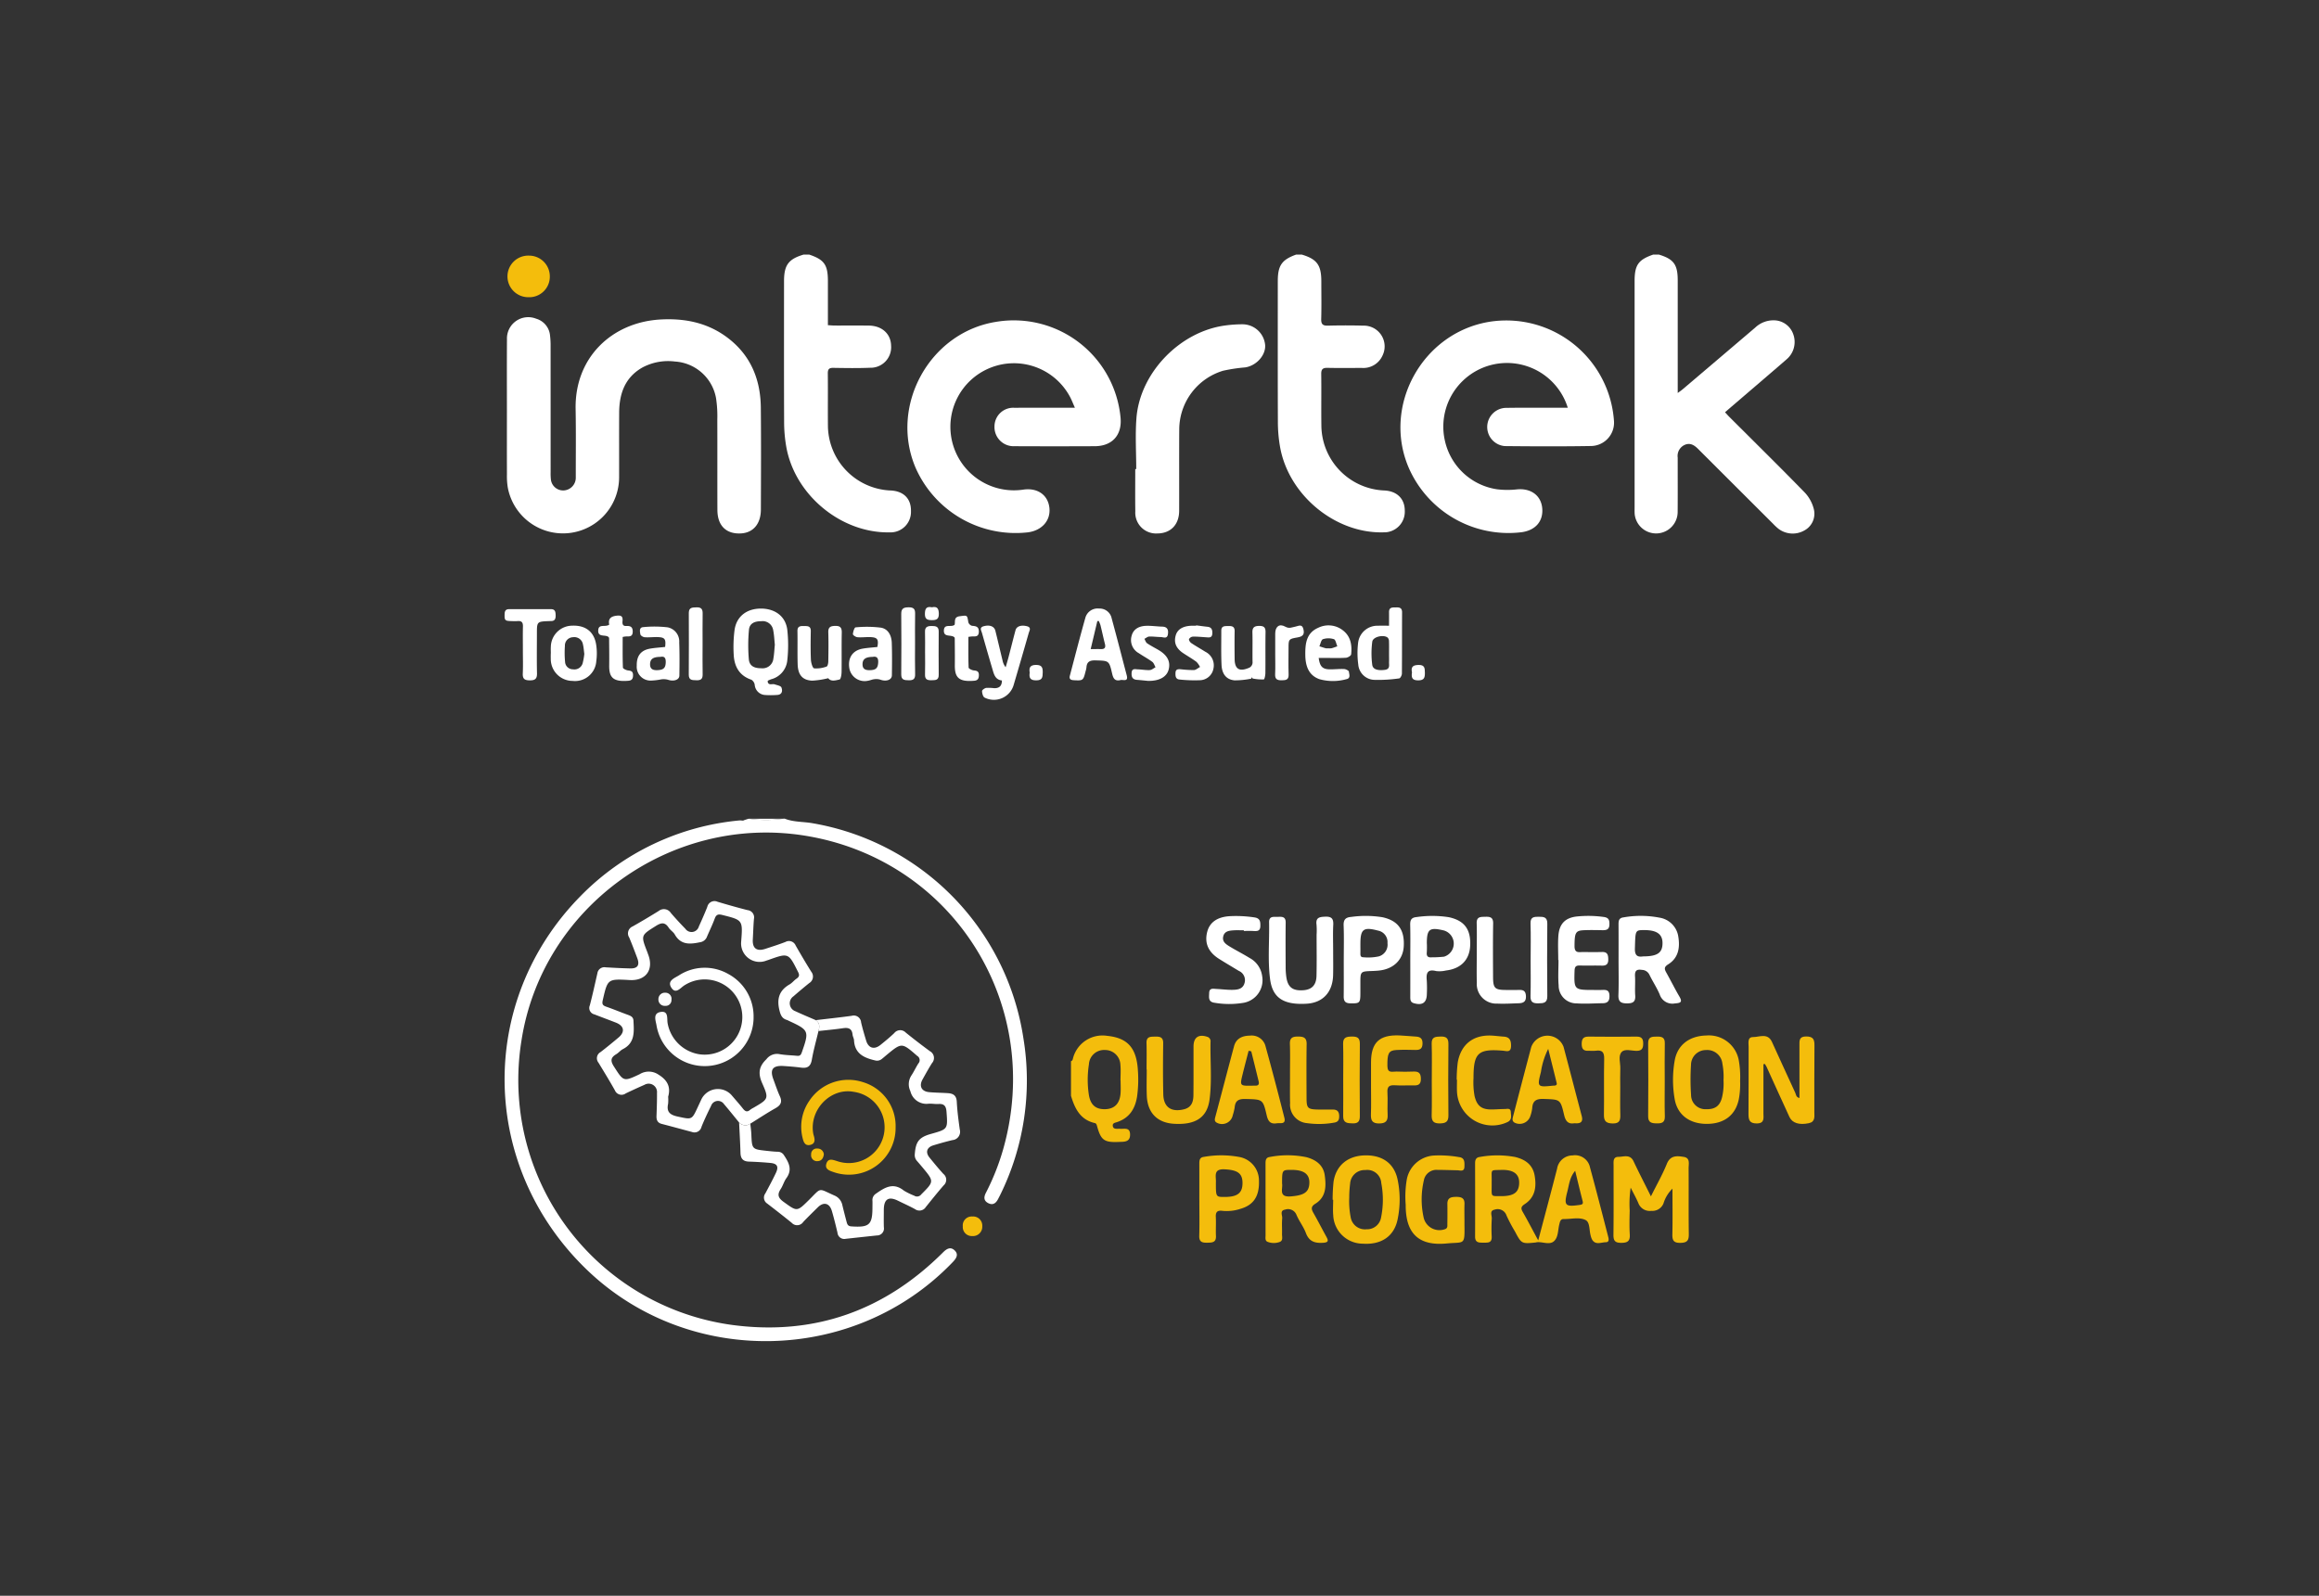 <svg xmlns="http://www.w3.org/2000/svg" xmlns:xlink="http://www.w3.org/1999/xlink" width="478" height="329" viewBox="0 0 478 329"><rect x="0" y="0" width="478" height="329" fill="#333333" stroke="none"/><defs><clipPath id="a"><rect width="269.984" height="91.777" fill="none"/></clipPath><clipPath id="b"><rect width="269.984" height="107.731" fill="none"/></clipPath><clipPath id="d"><rect width="478" height="329"/></clipPath></defs><g id="c" clip-path="url(#d)"><g transform="translate(104.008 52.492)"><g clip-path="url(#a)"><path d="M292.424,0c3.046.934,3.867,2.057,3.867,5.321q0,10.864,0,21.728c0,.416,0,.832,0,1.486.475-.355.756-.542,1.011-.759q7.477-6.351,14.945-12.712a5.463,5.463,0,0,1,3.858-1.514,4.246,4.246,0,0,1,3.985,2.826,4.693,4.693,0,0,1-1.4,5.253c-3.569,3.1-7.169,6.164-10.757,9.244-.6.511-1.189,1.025-1.892,1.632.322.348.592.66.883.951,5.184,5.179,10.406,10.32,15.521,15.566a7.7,7.7,0,0,1,1.89,3.418,3.911,3.911,0,0,1-1.954,4.442,4.866,4.866,0,0,1-5.341-.362,11.307,11.307,0,0,1-1.036-.965q-7.74-7.721-15.474-15.448c-.759-.757-1.585-1.359-2.722-.91a2.506,2.506,0,0,0-1.521,2.676c0,.354,0,.708,0,1.062,0,3.346.017,6.692-.008,10.037a4.442,4.442,0,0,1-8.853.593c-.042-.469-.023-.944-.023-1.417q0-23.322,0-46.644c0-3.357.752-4.436,3.832-5.506Z" transform="translate(-54.481)" fill="#fff"/><path d="M76.272,0c3.1,1.05,3.841,2.112,3.841,5.486,0,2.984,0,5.969,0,9.063.527.031.946.075,1.365.076,2.366.008,4.734-.019,7.1.012,2.678.036,4.5,1.7,4.558,4.111A4.231,4.231,0,0,1,88.8,23.331c-2.52.105-5.048.063-7.572.022-.887-.015-1.143.289-1.133,1.161.044,3.7-.015,7.4.028,11.1A13.486,13.486,0,0,0,92.934,48.63c2.754.088,4.35,1.667,4.3,4.255a4.214,4.214,0,0,1-4.4,4.384c-10.008.189-19.574-7.723-21.308-17.683a29.634,29.634,0,0,1-.437-4.928c-.04-9.725-.021-19.451-.019-29.177,0-3.32.908-4.55,4.021-5.48Z" transform="translate(-13.471)" fill="#fff"/><path d="M201.611,0c3.11.937,4.007,2.159,4.012,5.486,0,2.6.053,5.2-.023,7.792-.032,1.114.361,1.4,1.419,1.372q3.606-.1,7.214,0a4.282,4.282,0,0,1,3.987,6.2,4.332,4.332,0,0,1-4.324,2.511c-2.327.015-4.654.04-6.979-.011-.945-.02-1.327.241-1.312,1.253.052,3.66-.025,7.321.036,10.981a13.519,13.519,0,0,0,12.9,13.045c2.655.1,4.29,1.693,4.284,4.183a4.247,4.247,0,0,1-4.35,4.45c-9.968.3-19.655-7.7-21.376-17.716a30.064,30.064,0,0,1-.43-4.927c-.039-9.722-.021-19.444-.018-29.166,0-3.207.836-4.4,3.781-5.455Z" transform="translate(-37.276)" fill="#fff"/><path d="M.588,35.161C.59,30.279.564,25.4.6,20.516a4.389,4.389,0,0,1,6.026-4.268,3.963,3.963,0,0,1,2.849,3.435,17.034,17.034,0,0,1,.118,2.238Q9.6,34.913,9.6,47.905a11.484,11.484,0,0,0,.059,1.532A2.54,2.54,0,0,0,12.4,51.643a2.622,2.622,0,0,0,2.385-2.614c-.006-4.724.054-9.45-.034-14.172-.2-10.625,7.492-17.9,17.527-18.452,5.183-.286,9.975.743,14.1,4,4.564,3.6,6.492,8.506,6.548,14.179.07,7.007.034,14.016.011,21.024-.011,2.918-1.56,4.74-4.047,4.9-3.069.192-4.9-1.565-4.914-4.813-.027-6.221.007-12.442-.02-18.662a24.408,24.408,0,0,0-.271-4.461,9.181,9.181,0,0,0-8.468-7.5,11.239,11.239,0,0,0-6.752,1.26c-3.586,2.071-4.718,5.415-4.738,9.294-.024,4.409,0,8.818-.01,13.228A11.572,11.572,0,0,1,.776,51.09a14.283,14.283,0,0,1-.182-2.7C.577,43.98.587,39.571.588,35.161" transform="translate(-0.11 -3.027)" fill="#fff"/><path d="M136.975,34.751c-.4-.9-.658-1.587-1-2.23a13.1,13.1,0,1,0-9.558,19.1c2.873-.388,5,1.118,5.3,3.743.3,2.685-1.6,4.7-4.413,5.073A22.531,22.531,0,0,1,104.1,47.04C98.747,34.326,106.987,19.3,120.6,17.062a22.1,22.1,0,0,1,25.777,19.657c.371,3.617-1.668,5.943-5.3,5.961q-8.281.041-16.564,0A3.94,3.94,0,0,1,120.4,38.6a3.855,3.855,0,0,1,4.076-3.841c3.668-.021,7.335-.006,11-.006h1.5" transform="translate(-19.421 -3.176)" fill="#fff"/><path d="M262.34,34.748a13.123,13.123,0,0,0-25.349,6.711,12.966,12.966,0,0,0,10.768,10.1,17.636,17.636,0,0,0,4.1.021c2.808-.273,4.91,1.186,5.2,3.758.313,2.823-1.42,4.725-4.321,5.082A22.431,22.431,0,0,1,229.48,46.947c-5.326-12.739,2.922-27.605,16.61-29.905a22.256,22.256,0,0,1,25.775,20.48,4.807,4.807,0,0,1-4.765,5.116c-5.914.1-11.83.075-17.745.015a3.948,3.948,0,0,1,.118-7.877c3.785-.061,7.571-.024,11.357-.028h1.511" transform="translate(-43.191 -3.173)" fill="#fff"/><path d="M160.6,47.577c0-3.5-.223-7.018.043-10.5.716-9.369,8.989-17.887,18.346-19.109a26.672,26.672,0,0,1,3.531-.239,4.7,4.7,0,0,1,4.654,4.311c.126,2.086-1.82,4.243-4.136,4.581a33.742,33.742,0,0,0-4.538.686A12.691,12.691,0,0,0,169.467,39.3c-.037,5.63,0,11.261-.019,16.891-.011,2.867-1.775,4.658-4.513,4.662a4.281,4.281,0,0,1-4.525-4.535c-.045-2.913-.011-5.827-.011-8.741h.2" transform="translate(-30.404 -3.361)" fill="#fff"/><path d="M65.252,105.027c.116.981.943.473,1.447.646s1.264.3,1.4.641c.28.725.139,1.531-.968,1.551a17.157,17.157,0,0,1-2.458,0,2.272,2.272,0,0,1-2.078-2.085,1.51,1.51,0,0,0-.682-1.055c-2.488-.838-3.516-2.717-3.649-5.132a27.409,27.409,0,0,1,.165-5.06c.369-2.806,2.436-4.448,5.352-4.481,2.982-.033,5.2,1.593,5.53,4.407a28.728,28.728,0,0,1,0,6.228,4.462,4.462,0,0,1-3.3,3.929,6.424,6.424,0,0,0-.647.271c-.03.014-.046.061-.1.143M66.739,97.5c-.1-.968-.135-1.994-.336-2.987a2.2,2.2,0,0,0-2.486-1.853c-1.425-.011-2.4.5-2.513,1.776a34.31,34.31,0,0,0-.023,6.066c.118,1.352,1.079,1.869,2.571,1.85a2.225,2.225,0,0,0,2.488-2c.171-.919.2-1.865.3-2.858" transform="translate(-11.036 -17.07)" fill="#fff"/><path d="M154.144,104.806c-1.135.248-1.455-.4-1.667-1.326-.629-2.727-.652-2.666-3.427-2.747-1.151-.033-1.8.263-1.875,1.464a4.618,4.618,0,0,1-.181.8c-.477,1.913-.531,1.928-2.453,1.821-.683-.038-.955-.289-.781-.944,1.054-3.988,2.076-7.986,3.2-11.956a2.62,2.62,0,0,1,2.831-1.87,2.519,2.519,0,0,1,2.584,2.014c1.066,3.9,2.07,7.825,3.1,11.738.389,1.473-.791.826-1.331,1m-6.094-6.393c.8,0,1.443-.019,2.089,0,.8.029,1.041-.31.843-1.08-.329-1.285-.6-2.584-.921-3.871a6.179,6.179,0,0,0-.348-.854l-.294.036-1.368,5.765" transform="translate(-27.242 -17.07)" fill="#fff"/><path d="M223.425,93.529c0-1.06.011-1.921,0-2.781-.018-1.107.767-.972,1.48-.994s1.212.118,1.207,1.016c-.023,4.211,0,8.423-.034,12.634,0,.344-.327.96-.549.983a29.948,29.948,0,0,1-5.258.3,3.431,3.431,0,0,1-3.189-3.167,17.375,17.375,0,0,1-.017-4.568,3.984,3.984,0,0,1,4.068-3.418c.7-.036,1.4-.006,2.3-.006m-.006,5.7h0c0-.826.019-1.652-.011-2.477a1.137,1.137,0,0,0-.237-.734c-.79-.728-3.064-.242-3.208.8a18.455,18.455,0,0,0-.01,4.76c.123.99,1.178,1.221,2.542,1.062,1.187-.139.9-.951.922-1.646.02-.589,0-1.179,0-1.769" transform="translate(-41.12 -17.014)" fill="#fff"/><path d="M125.473,105.695c-1.228-.14-1.571-1.036-1.845-1.959q-1.152-3.895-2.255-7.8c-.143-.507-.618-1.163.344-1.425,1.232-.336,2.178.018,2.406.936.511,2.057.99,4.121,1.492,6.18a3.22,3.22,0,0,0,.628,1.342c.207-.725.427-1.446.618-2.175.477-1.822.927-3.651,1.418-5.47.219-.81,1.179-1.112,2.346-.815.986.25.515.905.373,1.407q-1.516,5.322-3.083,10.63a4.243,4.243,0,0,1-6.006,2.683c-.332-.156-.518-.88-.532-1.349-.006-.22.532-.6.866-.656a9.462,9.462,0,0,1,1.644.063c.965.014,1.58-.375,1.585-1.588" transform="translate(-22.962 -17.891)" fill="#fff"/><path d="M206.412,101.045c.239,1.781.8,2.329,2.289,2.346.982.011,1.968-.11,2.947-.064.354.016.962.319.985.541.058.537.421,1.377-.522,1.553a10.282,10.282,0,0,1-5.588-.015c-1.913-.706-2.838-2.3-2.871-4.936-.029-2.318.17-4.574,2.676-5.655a4.792,4.792,0,0,1,5.128.583c1.586,1.252,1.84,3.05,1.644,4.908-.03.28-.691.678-1.08.7-1.412.086-2.832.036-4.248.036h-1.362m1.93-1.986a2.979,2.979,0,0,0,.7-.01c.411-.1.807-.266,1.21-.4-.227-.514-.343-1.349-.7-1.473a3.691,3.691,0,0,0-2.264,0c-.37.13-.5.956-.733,1.469.439.138.875.286,1.319.407a1.875,1.875,0,0,0,.468.006" transform="translate(-38.605 -17.882)" fill="#fff"/><path d="M93.443,98.854c.3-1.6.017-2-1.519-2.043-.864-.023-1.736.1-2.593.025-.344-.029-.939-.425-.929-.629.026-.5.318-1.383.542-1.4a23.459,23.459,0,0,1,5.232.058c1.511.259,2.185,1.631,2.237,3.115.078,2.236.058,4.478.023,6.716-.015.96-1.191,1.336-2.392.887a2.886,2.886,0,0,0-1.253-.086c-.425.041-.831.242-1.255.306a3.2,3.2,0,0,1-3.847-2.449c-.407-2.21.615-3.8,2.749-4.166,1-.173,2.012-.23,3-.338m-.952,2.04c-1.52.019-2.124.5-2.1,1.595.024.955.669,1.156,1.447,1.147,1.326-.016,1.718-.436,1.782-1.593.054-.969-.336-1.3-1.133-1.148" transform="translate(-16.606 -17.95)" fill="#fff"/><path d="M39.463,98.837c.2-1.668-.068-2.005-1.627-2.039-.864-.019-1.734.095-2.593.032-.32-.023-.837-.341-.878-.588-.092-.558-.324-1.442.61-1.5a23.324,23.324,0,0,1,5.013.045,2.971,2.971,0,0,1,2.383,3.127c.083,2.276.066,4.556.028,6.833-.015.887-1.186,1.242-2.339.849a3.489,3.489,0,0,0-1.361-.09,13.008,13.008,0,0,1-2.2.261,2.845,2.845,0,0,1-2.884-3.078c-.043-2.006.836-3.171,2.735-3.506,1-.176,2.018-.233,3.107-.352m-.948,2.046c-1.537.006-2.14.456-2.15,1.537-.009.934.562,1.219,1.382,1.205,1.361-.023,1.791-.42,1.845-1.537.042-.88-.183-1.391-1.077-1.206" transform="translate(-6.373 -17.939)" fill="#fff"/><path d="M11.758,100.086c0-.432-.032-.866,0-1.3a4.433,4.433,0,0,1,4.373-4.384c2.759-.124,4.56,1.238,4.972,3.931a11.767,11.767,0,0,1,.023,3.391,4.389,4.389,0,0,1-4.88,4.065,4.51,4.51,0,0,1-4.5-4.649c-.019-.352,0-.706,0-1.059h.012m6.9.128c-.093-.677-.127-1.306-.274-1.908a1.8,1.8,0,0,0-2.056-1.518,1.705,1.705,0,0,0-1.67,1.786,19.7,19.7,0,0,0,.033,3.28,1.613,1.613,0,0,0,1.631,1.55,1.762,1.762,0,0,0,2-1.276,14.154,14.154,0,0,0,.338-1.913" transform="translate(-2.225 -17.895)" fill="#fff"/><path d="M80.831,105.243a17.571,17.571,0,0,1-3.307.506c-1.993-.087-2.93-1.184-2.995-3.37-.068-2.281,0-4.567-.044-6.849-.02-1,.575-1.061,1.3-1.045s1.465-.066,1.448,1.037c-.031,1.968-.061,3.939.026,5.9.028.637.34,1.734.667,1.791a5.971,5.971,0,0,0,2.574-.375c.2-.059.337-.664.343-1.02.032-2.007.065-4.017,0-6.022-.037-1.092.464-1.316,1.42-1.336,1.029-.022,1.379.348,1.357,1.379-.058,2.715,0,5.432-.038,8.148-.007.534-.166,1.469-.412,1.524-.817.183-1.793.49-2.34-.271" transform="translate(-14.12 -17.907)" fill="#fff"/><path d="M188.47,105.335a17.6,17.6,0,0,1-3.439.353c-1.68-.145-2.614-1.276-2.7-3.181-.108-2.354-.045-4.718-.049-7.077,0-1.02.763-.921,1.428-.942.725-.023,1.338.057,1.322,1.043-.032,1.926-.022,3.854,0,5.781.023,2.021.951,2.606,2.806,1.853a1.24,1.24,0,0,0,.882-1.336c-.033-2.005.03-4.012-.025-6.016-.03-1.063.438-1.346,1.417-1.35s1.307.34,1.289,1.316c-.051,2.791,0,5.584-.033,8.375,0,.47-.17,1.325-.326,1.34a9.845,9.845,0,0,1-2.233-.177c-.114-.015-.207-.185-.311-.283-.007.1-.015.2-.024.3" transform="translate(-34.551 -17.907)" fill="#fff"/><path d="M3.77,98.612c0-1.613-.03-3.226.012-4.838.02-.8-.233-1.187-1.073-1.117a12.642,12.642,0,0,1-1.3,0c-1.36-.023-1.453-.16-1.4-1.518C.037,90.494.3,90.2.929,90.2q4.314,0,8.628,0c.893,0,.956.6.968,1.291s-.164,1.165-.961,1.159c-.118,0-.236.007-.354.011-2.548.093-2.547.093-2.548,2.607,0,2.714-.044,5.429.019,8.141.027,1.148-.386,1.48-1.508,1.469-1.081-.01-1.473-.337-1.422-1.428.075-1.609.019-3.224.019-4.837" transform="translate(0 -17.098)" fill="#fff"/><path d="M5.032,8.833A4.288,4.288,0,1,1,5.144.259a4.279,4.279,0,0,1,4.312,4.35A4.235,4.235,0,0,1,5.032,8.833" transform="translate(-0.133 -0.049)" fill="#f4bd0c"/><path d="M174.862,94.32c.779.1,1.556.213,2.336.293.9.093,1.041.678,1,1.428-.055.918-.7.773-1.288.737-.9-.055-1.806-.153-2.706-.135a1.035,1.035,0,0,0-.806.512c-.066.208.216.649.461.814.945.635,1.945,1.191,2.911,1.8a3.121,3.121,0,0,1,1.663,3.471,2.908,2.908,0,0,1-2.857,2.395,28.888,28.888,0,0,1-4.106-.144c-.85-.065-.891-.729-.859-1.405.036-.759.554-.746,1.088-.711a22.7,22.7,0,0,0,2.706.165c.431-.023.842-.412,1.262-.635a4,4,0,0,0-.729-1.055c-.851-.632-1.776-1.164-2.663-1.748-1.526-1-2.039-2.179-1.624-3.687.339-1.229,1.409-1.918,3.142-2.012.353-.019.709,0,1.063,0,0-.026.006-.051.009-.077" transform="translate(-32.322 -17.88)" fill="#fff"/><path d="M162.912,105.8c-.642-.062-1.5-.156-2.366-.224-.918-.072-1.154-.591-1.1-1.441.057-.979.733-.741,1.28-.721.825.029,1.652.19,2.47.147.4-.022.788-.378,1.181-.584-.216-.376-.345-.87-.665-1.106-.884-.652-1.864-1.173-2.777-1.787a3.087,3.087,0,0,1-1.468-3.646c.334-1.217,1.353-1.952,3.005-2,1.095-.03,2.193.137,3.291.167s1.3.7,1.164,1.588c-.161,1.023-.943.564-1.5.558-.785-.006-1.572-.131-2.354-.1-.336.015-.66.306-.989.472.18.311.286.729.554.913.742.511,1.556.917,2.336,1.376,1.847,1.085,2.531,2.4,2.107,4.043-.384,1.481-1.87,2.363-4.166,2.338" transform="translate(-30.202 -17.902)" fill="#fff"/><path d="M113.911,96.328c-.7-.652-2.231.082-2.181-1.424.05-1.467,1.48-.581,2.2-1.157.2-.6-.253-1.605,1.058-1.772,1.578-.2,1.529-.3,1.783,1.251a1.108,1.108,0,0,0,.77.723c.87.051,1.439.222,1.392,1.275s-.767.9-1.425.919c-.194.007-.386.045-.729.088,0,2.118-.032,4.228.049,6.334.008.216.672.539,1.056.579.635.065,1.047.17,1.057.93.01.7-.189,1.133-.948,1.2-3.23.276-4.044-.68-4.008-3.272.025-1.81-.006-3.62-.015-5.43a1.115,1.115,0,0,0-.058-.241" transform="translate(-21.18 -17.414)" fill="#fff"/><path d="M26.079,93.693c-.223-1.108.217-1.66,1.427-1.826,1.015-.139,1.418.075,1.315,1.106-.057.559.024,1.046.774,1.006.823-.044,1.337.165,1.327,1.169-.011,1.148-.773.96-1.462.992-.154.007-.306.048-.608.1,0,2.1-.032,4.213.049,6.317.008.218.669.541,1.054.585.636.073,1.022.187,1.032.949.009.717-.21,1.118-.953,1.18-3.189.263-4-.7-3.961-3.188.028-1.846-.007-3.694-.018-5.541A.782.782,0,0,0,26,96.324c-.595-.707-2.255.13-2.19-1.43.061-1.461,1.478-.581,2.273-1.2" transform="translate(-4.512 -17.407)" fill="#fff"/><path d="M103.727,97.282c0,2.08-.039,4.162.017,6.24.027,1.019-.408,1.273-1.341,1.252-.88-.02-1.531-.058-1.52-1.22q.055-6.24,0-12.482c-.01-1.157.57-1.34,1.551-1.343s1.33.344,1.308,1.311c-.045,2.079-.014,4.16-.014,6.24" transform="translate(-19.124 -17.01)" fill="#fff"/><path d="M49.691,97.339c0,2.08-.029,4.161.013,6.24.019.951-.4,1.225-1.284,1.19-.825-.033-1.584.051-1.575-1.155.029-4.239.023-8.478.006-12.717,0-1.19.772-1.125,1.6-1.156.918-.036,1.268.327,1.253,1.24-.036,2.118-.012,4.239-.012,6.358" transform="translate(-8.88 -17.011)" fill="#fff"/><path d="M195.993,100.038c0-1.338,0-2.676,0-4.013,0-1.432.831-2.13,2.07-1.436.841.471,1.375.116,2.059,0,.6-.105,1.357-.626,1.65.4.319,1.122-.016,1.613-1.126,1.807-1.895.332-1.907.347-1.907,2.234,0,1.81-.048,3.622.015,5.429.039,1.1-.557,1.175-1.409,1.186-.9.011-1.417-.182-1.37-1.235.065-1.453.016-2.911.016-4.367" transform="translate(-37.149 -17.879)" fill="#fff"/><path d="M106.938,100.025c0-1.452.033-2.905-.011-4.356-.031-.988.508-1.187,1.332-1.187s1.5.045,1.493,1.143q-.036,4.475,0,8.949c.01,1.137-.72,1.07-1.506,1.092-.849.023-1.348-.182-1.316-1.167.047-1.49.012-2.982.012-4.474" transform="translate(-20.269 -17.91)" fill="#fff"/><path d="M133.547,105.984c-.177-1.014.058-1.593,1.3-1.6,1.226,0,1.4.557,1.381,1.58-.019.975-.076,1.608-1.358,1.605-1.25,0-1.486-.554-1.323-1.589" transform="translate(-25.306 -19.788)" fill="#fff"/><path d="M230.767,105.926c-.266-1.158.235-1.519,1.377-1.535,1.247-.017,1.269.666,1.282,1.582.013,1-.106,1.6-1.387,1.6-1.329,0-1.417-.67-1.272-1.648" transform="translate(-43.732 -19.789)" fill="#fff"/><path d="M108.334,89.71c1.116-.244,1.422.288,1.436,1.339.015,1.084-.471,1.322-1.432,1.313-.935-.008-1.451-.182-1.438-1.3.011-1.067.306-1.581,1.434-1.355" transform="translate(-20.264 -16.995)" fill="#fff"/></g></g><g transform="translate(104.008 168.777)"><g clip-path="url(#b)"><path d="M57.777.022c1.835.724,3.812.589,5.714.933A53.028,53.028,0,0,1,106.937,45.27a53.381,53.381,0,0,1-4.806,32.367c-.123.254-.261.5-.387.753-.431.86-1.044,1.39-2.03.9s-.955-1.27-.5-2.15a48.932,48.932,0,0,0,3.552-8.959C111.254,38.3,92.407,8.391,61.852,3.507,34.2-.912,7.694,18.287,3.47,45.819a50.957,50.957,0,0,0,43.548,58.589c16.842,2.216,31.332-2.973,43.36-14.98.731-.73,1.5-1.2,2.331-.457.946.848.426,1.672-.323,2.454-20.206,21.107-54.442,21.821-75.455,1.563C-5.081,71.768-5.738,37.768,15.595,16.035A52.625,52.625,0,0,1,48.445.373c.31-.033.712.142.987-.078L50.3.022A25.606,25.606,0,0,0,57.593,0l.184.022" transform="translate(0)" fill="#fff"/><path d="M342.647,136.588c.41-.131.368-.529.477-.829a6.28,6.28,0,0,1,6.963-4.4c4.252.423,6.111,2.5,6.359,7.268a25.5,25.5,0,0,1-.178,5.25c-.4,2.556-1.606,4.437-4.149,5.275-.438.145-.957.2-.849.825.1.6.63.541,1.082.545a3.046,3.046,0,0,1,.339,0c.869.1,2.112-.411,2.135,1.169.024,1.632-1.252,1.5-2.3,1.544-3.034.139-3.709-.357-4.5-3.235-.081-.293-.158-.584-.451-.65-3.017-.677-4.139-3-4.929-5.626Zm10.222,3.979h-.018c0-1.07.085-2.149-.019-3.209a3.155,3.155,0,0,0-3.2-3.078,3.12,3.12,0,0,0-3.289,2.967,20.523,20.523,0,0,0-.019,6.225c.324,2.094,1.376,3.058,3.356,3.013,1.908-.044,3.008-1.124,3.179-3.217.073-.9.012-1.8.012-2.7" transform="translate(-225.899 -86.574)" fill="#f4bd0c"/><path d="M154.765.065a25.582,25.582,0,0,1-7.136,0Z" transform="translate(-97.328 -0.043)" fill="#fff"/><path d="M82.166,95.6c-1.038-1.266-2.056-2.55-3.12-3.793a1.5,1.5,0,0,0-2.661.368c-.7,1.416-1.382,2.845-1.971,4.309a1.479,1.479,0,0,1-1.963,1.072c-2.075-.549-4.144-1.124-6.223-1.659-.89-.229-1.122-.811-1.091-1.645.059-1.582.115-3.165.1-4.747a1.726,1.726,0,0,0-2.587-1.67q-1.938.849-3.845,1.765a1.479,1.479,0,0,1-2.255-.65c-1.079-1.92-2.229-3.8-3.375-5.683a1.45,1.45,0,0,1,.427-2.183c1.258-.962,2.48-1.973,3.695-2.989,1.4-1.173,1.175-2.425-.544-3.091-1.473-.57-2.952-1.124-4.425-1.693a1.352,1.352,0,0,1-.94-1.851c.576-2.183,1.052-4.393,1.559-6.594a1.456,1.456,0,0,1,1.708-1.256c1.692.1,3.386.189,5.081.226,1.506.033,1.978-.68,1.438-2.121s-1.073-2.854-1.665-4.257a1.545,1.545,0,0,1,.69-2.269q2.729-1.542,5.391-3.2a1.708,1.708,0,0,1,2.51.418c.957,1.115,1.957,2.2,2.981,3.249a1.559,1.559,0,0,0,2.782-.458c.607-1.336,1.2-2.679,1.742-4.043a1.516,1.516,0,0,1,2.11-1.064c2.055.613,4.119,1.2,6.2,1.728a1.5,1.5,0,0,1,1.307,1.813c-.12,1.408-.152,2.824-.235,4.235-.107,1.814.809,2.516,2.57,1.937,1.394-.458,2.8-.9,4.162-1.427a1.494,1.494,0,0,1,2.111.754c1.042,1.813,2.1,3.614,3.208,5.389a1.575,1.575,0,0,1-.431,2.347q-1.651,1.331-3.25,2.726a1.736,1.736,0,0,0,.426,3.075c1.377.644,2.784,1.224,4.178,1.832.867.578.814,1.387.563,2.246-.469,1.978-1.029,3.94-1.376,5.94-.243,1.4-.947,1.774-2.232,1.6-1.175-.158-2.361-.248-3.545-.328-2.265-.154-2.914.691-2.141,2.756.434,1.162.819,2.348,1.334,3.473.544,1.188.172,1.861-.909,2.471-1.762.994-3.453,2.116-5.174,3.183a1.748,1.748,0,0,1-2.314-.242M67.538,90.309a8.167,8.167,0,0,1-.012,1.445c-.366,1.7.419,2.289,2.017,2.632,2.882.618,2.858.729,4.091-1.94.236-.512.479-1.022.715-1.536a3.782,3.782,0,0,1,6.275-.93c.768.907,1.565,1.79,2.3,2.724.444.566.853.85,1.494.3a4.672,4.672,0,0,1,.718-.447c3.074-1.79,3.207-1.849,1.784-5.06-.885-2-.7-3.441.87-4.941a2.738,2.738,0,0,1,2.627-1.063c1.161.22,2.361.234,3.543.346.526.05.862.06,1.108-.639,1.571-4.475,1.536-4.624-2.7-6.576a2.139,2.139,0,0,0-.3-.147c-1.059-.294-1.352-1-1.607-2.071-.565-2.359,0-4.054,2.1-5.271.53-.306.926-.836,1.436-1.186.566-.389.651-.724.322-1.38-1.985-3.953-1.965-3.963-6.084-2.493-.159.057-.321.1-.48.159a3.81,3.81,0,0,1-5.166-3.923c.346-4.46.341-4.438-3.9-5.5-.809-.2-1.233-.109-1.54.723-.469,1.269-1.063,2.491-1.6,3.736A1.763,1.763,0,0,1,74.2,58.419c-2.068.435-4.025.668-5.3-1.591-.3-.526-.913-.867-1.244-1.382-.758-1.177-1.517-1.077-2.62-.385-3.126,1.962-3.156,1.914-1.795,5.4.062.158.108.321.17.479,1.221,3.138-.452,5.476-3.788,5.293-4.578-.252-4.545-.245-5.558,4.118-.185.795-.064,1.1.678,1.362,1.492.517,2.952,1.128,4.436,1.669.611.222,1.171.434,1.209,1.214.112,2.275.36,4.584-2.192,5.884-.494.251-.861.743-1.342,1.029-1.135.674-1.271,1.338-.508,2.526,2,3.114,1.951,3.2,5.322,1.607a3.551,3.551,0,0,1,3.891.1c2.018,1.238,2.5,2.73,1.975,4.562" transform="translate(-33.824 -32.948)" fill="#fff"/><path d="M158.237,122.41c.251-.859.3-1.668-.564-2.246,2.471-.293,4.946-.554,7.411-.894a1.51,1.51,0,0,1,1.937,1.35c.294,1.265.666,2.515,1.042,3.76.471,1.561,1.656,1.927,2.94.9.971-.779,1.933-1.575,2.837-2.43a1.567,1.567,0,0,1,2.38-.128q2.444,1.974,4.978,3.835a1.585,1.585,0,0,1,.439,2.463c-.694,1.1-1.324,2.242-1.957,3.38-.757,1.359-.2,2.458,1.353,2.605,1.3.123,2.6.124,3.9.211,1.079.072,1.744.487,1.81,1.755.1,1.917.352,3.83.618,5.734a1.717,1.717,0,0,1-1.515,2.189c-1.319.312-2.626.683-3.922,1.078-1.367.416-1.685,1.433-.8,2.524.929,1.141,1.864,2.281,2.857,3.367a1.536,1.536,0,0,1,.054,2.37c-1.263,1.452-2.463,2.958-3.672,4.457a1.551,1.551,0,0,1-2.222.44c-1.14-.625-2.331-1.156-3.5-1.731-1.965-.966-2.929-.348-2.935,1.887,0,1.19-.031,2.381.008,3.57a1.442,1.442,0,0,1-1.455,1.7q-3.205.337-6.408.691a1.4,1.4,0,0,1-1.694-1.252c-.349-1.486-.718-2.968-1.14-4.434-.487-1.691-1.7-2.006-2.923-.8-1.008,1-2.026,1.982-3,3.011a1.508,1.508,0,0,1-2.357.19c-1.669-1.357-3.367-2.678-5.072-3.99a1.449,1.449,0,0,1-.379-2.086c.743-1.4,1.5-2.794,2.176-4.225.621-1.313.27-1.927-1.149-2.059q-2.194-.2-4.4-.273c-1.2-.035-1.717-.6-1.75-1.789-.058-2.092-.187-4.182-.286-6.272a1.749,1.749,0,0,0,2.314.242c.072.73.178,1.459.209,2.191.131,3.074.122,3.077,3.186,3.409.729.079,1.461.159,2.193.187a1.483,1.483,0,0,1,1.3.644c1,1.506,1.86,2.994.542,4.8-.493.675-.712,1.547-1.174,2.251-.736,1.121-.542,1.808.577,2.619,2.813,2.038,2.755,2.091,5.243-.37,2.671-2.641,1.813-2.448,5.258-.922a2.728,2.728,0,0,1,1.639,2.01c.276,1.154.575,2.3.875,3.45.132.5.281.86.983.907,3.684.248,4.339-.314,4.339-3.939,0-.453.022-.907,0-1.358a1.542,1.542,0,0,1,.711-1.442c1.8-1.27,3.572-2.4,5.749-.654a12.808,12.808,0,0,0,2.123,1.045,1.083,1.083,0,0,0,1.479-.254c2.646-2.648,2.664-2.664.313-5.493-.4-.478-.8-.95-1.213-1.419a1.8,1.8,0,0,1-.43-1.41c.189-2.57.891-3.459,3.333-4.144,3.509-.984,3.47-.981,3.2-4.584-.085-1.128-.468-1.66-1.638-1.584-.674.043-1.359-.1-2.033-.059a3.408,3.408,0,0,1-3.779-2.6,3.288,3.288,0,0,1,.2-3.2c.53-.8.932-1.684,1.448-2.493a1.013,1.013,0,0,0-.238-1.567c-3.187-2.77-3.17-2.79-6.372-.133-.3.253-.6.518-.911.761a1.555,1.555,0,0,1-1.419.3c-2.278-.528-4.177-1.4-4.319-4.147-.02-.385-.261-.757-.3-1.144-.119-1.289-.858-1.51-1.991-1.342-1.674.248-3.363.395-5.046.585" transform="translate(-93.538 -78.611)" fill="#fff"/><path d="M600.118,221.283c1.372-5.2,2.657-9.992,3.889-14.795a3.237,3.237,0,0,1,3.2-2.736,3.142,3.142,0,0,1,3.579,2.453c1.278,4.691,2.486,9.4,3.7,14.11.132.514.4,1.325-.451,1.337-.969.013-2.191.679-2.872-.657a4.181,4.181,0,0,1-.258-.807c-.293-1.078-.123-2.655-1.017-3.106-1.319-.665-2.991-.176-4.511-.212-.692-.016-.78.576-.9,1.047-.313,1.195-.193,2.665-1.086,3.5-.931.867-2.342.112-3.536.232-.111.011-.22.054-.332.065-2.824.276-2.863.251-4.2-2.277a32.96,32.96,0,0,1-1.744-3.3,1.908,1.908,0,0,0-2.45-1.2c-1.115.211-.537,1.2-.583,1.833a32.95,32.95,0,0,0-.016,3.737c.056,1.333-.821,1.231-1.7,1.233s-1.73.05-1.725-1.246c.021-5.042.012-10.085,0-15.127,0-.711.195-1.21,1-1.3a20.181,20.181,0,0,1,7.256.011c2.066.508,3.631,1.571,4.021,3.843.4,2.323.115,4.452-2.025,5.857-.733.481-.886.837-.445,1.6,1.038,1.81,2,3.663,3.211,5.908m-9.6-11.969c.038,3.064-.374,2.816,1.856,2.833,2.716.021,3.788-.771,3.811-2.749.022-1.822-1.179-2.736-3.715-2.657-2.419.075-1.89-.215-1.952,2.573m17.21-2.389c-1.129,1.325-1.244,2.847-1.615,4.283-.748,2.9-.448,3.177,2.542,2.75.593-.085.756-.232.6-.839-.537-2.057-1.021-4.129-1.525-6.194" transform="translate(-387.062 -134.312)" fill="#f4bd0c"/><path d="M678.548,212.57c1.215-2.446,2.391-4.5,3.272-6.682.74-1.83,2.131-1.662,3.5-1.446s.987,1.462.993,2.356c.031,4.527-.025,9.054.039,13.58.018,1.31-.35,1.762-1.723,1.787-1.447.026-1.69-.553-1.663-1.8.067-3.053.022-6.109.022-9.378a7.1,7.1,0,0,0-1.84,3.008,2.459,2.459,0,0,1-2.516,1.571,2.511,2.511,0,0,1-2.68-1.6c-.414-.983-.946-1.916-1.582-3.181a22.672,22.672,0,0,0-.2,4.707c-.039,1.64-.087,3.287.015,4.921.085,1.367-.424,1.745-1.753,1.747-1.3,0-1.625-.45-1.61-1.682.06-4.752.021-9.506.028-14.259,0-.774-.169-1.785.992-1.787,1.085,0,2.4-.612,3.123.912,1.086,2.3,2.25,4.554,3.58,7.228" transform="translate(-442.259 -134.695)" fill="#f4bd0c"/><path d="M755.573,137.358c0,3.371.005,6.742,0,10.112,0,.984.293,2.1-1.379,2.111-1.543.013-1.716-.79-1.7-2.046.047-4.583.009-9.166.028-13.749,0-.8-.291-2.01.916-2.011,1.322,0,3.021-.911,3.894,1,1.6,3.493,3.18,6.993,4.8,10.477.17.366.136.923.87,1.084,0-3.641.011-7.229-.007-10.818,0-1.011-.1-1.882,1.416-1.87,1.424.011,1.692.626,1.679,1.866-.048,4.583-.015,9.166-.023,13.75,0,.941.215,1.992-1.154,2.271-1.952.4-3.391-.017-3.978-1.288-1.589-3.435-3.141-6.886-4.712-10.329-.093-.2-.223-.391-.336-.587l-.3.029" transform="translate(-496.097 -86.733)" fill="#f4bd0c"/><path d="M673.852,67.87c0-2.433.009-4.867-.006-7.3,0-.752.1-1.293,1.038-1.409a20.514,20.514,0,0,1,7.414.06,4.642,4.642,0,0,1,3.876,3.969c.361,2.276-.006,4.353-2.092,5.653-.9.562-.787.992-.381,1.716.911,1.624,1.736,3.3,2.676,4.9.688,1.176.29,1.354-.9,1.442a2.743,2.743,0,0,1-3.145-1.846c-.589-1.4-1.448-2.677-2.111-4.046a1.759,1.759,0,0,0-1.553-1.02c-1.2-.191-1.486.261-1.422,1.357.074,1.3-.054,2.607.037,3.9s-.432,1.646-1.668,1.649c-1.291,0-1.844-.347-1.792-1.733.091-2.43.025-4.866.026-7.3m5.082-.655c2.966-.014,3.977-.749,3.98-2.746,0-1.827-1.167-2.671-3.713-2.677-1.958,0-1.864,0-1.979,3.787-.049,1.624.686,1.783,1.711,1.635" transform="translate(-444.236 -38.799)" fill="#fff"/><path d="M460.3,212.73c0-2.431.007-4.862,0-7.293,0-.667.044-1.272.882-1.378a19.224,19.224,0,0,1,7.572.048c1.911.524,3.452,1.6,3.747,3.7.313,2.226.323,4.5-1.93,5.888-.941.579-.851,1.106-.392,1.91.924,1.617,1.77,3.279,2.668,4.911.425.773.463,1.154-.649,1.23-1.689.115-2.905-.229-3.572-2-.492-1.309-1.4-2.458-1.945-3.753a1.863,1.863,0,0,0-2.352-1.08c-1.156.181-.532,1.178-.591,1.8-.1,1.064-.005,2.146-.038,3.219-.018.587.265,1.376-.487,1.648a3.513,3.513,0,0,1-2.482-.025c-.576-.23-.423-.863-.424-1.357-.009-2.488,0-4.975,0-7.463m3.406-3.2c.2,1.062-.811,2.853,1.79,2.651,2.674-.208,3.782-.828,3.834-2.768.049-1.831-1.131-2.7-3.665-2.7-1.959,0-1.959,0-1.959,2.821" transform="translate(-303.454 -134.295)" fill="#f4bd0c"/><path d="M720.69,140.707a16.734,16.734,0,0,1-.267,3.661c-.671,3.273-2.991,5.087-6.6,5.092-3.559,0-6.043-1.852-6.618-5.076a23.14,23.14,0,0,1-.012-7.925c.545-3.24,3-5.143,6.531-5.219a6.263,6.263,0,0,1,6.676,5.035,19.667,19.667,0,0,1,.284,4.432m-3.419-.225a13.913,13.913,0,0,0-.226-3.406,3.145,3.145,0,0,0-3.4-2.836,3.068,3.068,0,0,0-3.071,3.013,47.076,47.076,0,0,0,.01,6.252,2.944,2.944,0,0,0,3.1,2.93c1.978.053,2.974-.78,3.36-2.8a12.121,12.121,0,0,0,.23-3.151" transform="translate(-466.018 -86.522)" fill="#f4bd0c"/><path d="M500.94,212.922a34.928,34.928,0,0,1,.186-3.718c.507-3.323,2.882-5.307,6.342-5.425,3.645-.125,6.136,1.586,6.858,4.968a20.129,20.129,0,0,1,0,8.239c-.706,3.469-3.354,5.25-7.146,4.994a6.115,6.115,0,0,1-6.118-5.839c-.1-1.064-.015-2.144-.015-3.217l-.11,0m3.421-.427a17.508,17.508,0,0,0,.316,4.136,2.981,2.981,0,0,0,3.246,2.378,2.916,2.916,0,0,0,3.007-2.462,18.245,18.245,0,0,0,.036-7.062,2.884,2.884,0,0,0-3.3-2.684,2.978,2.978,0,0,0-3.117,2.754,24.018,24.018,0,0,0-.187,2.941" transform="translate(-330.258 -134.342)" fill="#f4bd0c"/><path d="M388.346,138.362c0-1.813.042-3.627-.013-5.439-.043-1.416.881-1.3,1.818-1.329.972-.026,1.634.126,1.62,1.358-.043,3.512-.065,7.027.02,10.538.065,2.661,1.634,3.717,4.22,3.1,1.615-.383,1.979-1.554,1.993-2.937.034-3.343.013-6.685.02-10.028,0-1.875,1.05-2.595,2.829-1.991a.941.941,0,0,1,.677,1.038c-.087,3.96.318,7.938-.2,11.878-.485,3.721-2.883,5.279-7.312,5.017-3.452-.2-5.479-2.245-5.625-5.771-.075-1.81-.013-3.625-.013-5.438h-.039" transform="translate(-256.018 -86.648)" fill="#f4bd0c"/><path d="M442.405,149.4c-1.318.2-1.77-.468-2.049-1.668-.774-3.334-.832-3.253-4.334-3.348-1.354-.037-2.127.268-2.256,1.708a11.064,11.064,0,0,1-.4,1.644,2.253,2.253,0,0,1-3.191,1.588c-.514-.231-.58-.576-.441-1.1,1.309-4.905,2.584-9.819,3.9-14.723.439-1.644,1.768-2.161,3.256-2.177a2.934,2.934,0,0,1,3.189,2.033q2.048,7.423,3.924,14.894c.37,1.469-.884,1.029-1.6,1.148m-5.223-14.838-.544-.117c-.412,1.605-.839,3.207-1.233,4.816-.594,2.428-.584,2.43,1.979,2.38.226,0,.451-.01.677-.005.639.013.773-.36.646-.883-.5-2.065-1.015-4.128-1.524-6.191" transform="translate(-283.274 -86.578)" fill="#f4bd0c"/><path d="M622.521,149.407c-1.293.238-1.823-.46-2.116-1.709-.766-3.271-.812-3.173-4.175-3.3-1.534-.057-2.315.348-2.4,1.932a7.79,7.79,0,0,1-.4,1.642,2.312,2.312,0,0,1-3.215,1.326c-.608-.345-.439-.87-.316-1.344q1.849-7.131,3.73-14.254a3.551,3.551,0,0,1,6.664-.04c1.265,4.746,2.486,9.5,3.743,14.25.358,1.351-.357,1.592-1.516,1.5m-5.393-15.328a15.7,15.7,0,0,0-1.5,4.754c-.8,3.1-.73,3.156,2.445,2.829.112-.012.225-.01.337-.016.33-.017.554-.172.469-.521-.536-2.2-1.088-4.394-1.748-7.046" transform="translate(-402.014 -86.601)" fill="#f4bd0c"/><path d="M475.575,66.291c0,1.7.034,3.4-.008,5.094-.087,3.532-2.124,5.708-5.474,5.9-4.748.277-7.023-1.2-7.521-5.1-.5-3.884-.119-7.8-.2-11.7-.028-1.357,1.022-1.076,1.83-1.109s1.6-.074,1.589,1.155c-.039,3.056-.022,6.113-.005,9.17a14.392,14.392,0,0,0,.154,2.195c.324,2.014,1.318,2.749,3.434,2.613,1.788-.115,2.725-1.04,2.77-2.98.066-2.829.02-5.66.021-8.49A14.748,14.748,0,0,0,472.15,61c-.212-1.511.651-1.618,1.824-1.66,1.287-.046,1.688.436,1.624,1.685-.09,1.75-.023,3.508-.023,5.263" transform="translate(-304.79 -39.121)" fill="#fff"/><path d="M507.607,67.983c0-2.373.067-4.749-.028-7.119-.05-1.252.417-1.7,1.608-1.788a21.76,21.76,0,0,1,6.4.071c3.214.707,4.577,2.605,4.385,6-.156,2.756-2.064,4.65-5.04,4.985-.5.057-1.013.082-1.52.1-2.382.088-2.382.085-2.382,2.565,0,.678,0,1.356,0,2.034-.007,2.016-.151,2.1-2.087,2.067-1.069-.019-1.361-.493-1.349-1.458.03-2.486.01-4.973.01-7.459m3.43-3.353c0,.675.011,1.35,0,2.025-.01.451.089.755.634.747a10.385,10.385,0,0,0,3.175-.186,2.506,2.506,0,0,0,1.775-2.734,2.4,2.4,0,0,0-1.942-2.577c-2.994-.794-3.643-.329-3.639,2.724" transform="translate(-334.633 -38.812)" fill="#fff"/><path d="M557.152,216.991c0,.339,0,.679,0,1.018.063,4.371.015,3.529-3.657,3.883-5.8.558-8.492-2.074-8.456-7.974a21.088,21.088,0,0,1,.228-5.234,6.067,6.067,0,0,1,5.546-4.921,23.277,23.277,0,0,1,5.233.325c1.187.141,1.118,1.074,1.1,1.941-.022,1.148-.837.788-1.469.775-1.356-.029-2.712-.076-4.068-.083a2.65,2.65,0,0,0-2.834,2.187,17.337,17.337,0,0,0-.019,7.725,3.338,3.338,0,0,0,4.251,2.356c.745-.186.613-.7.62-1.18q.031-2.036.006-4.072c-.018-1.269.763-1.442,1.791-1.449,1.055-.007,1.782.215,1.734,1.48-.04,1.073-.008,2.149-.008,3.224" transform="translate(-359.3 -134.298)" fill="#f4bd0c"/><path d="M637.35,67.954c0-1.64-.093-3.286.021-4.918.174-2.478,1.342-3.759,3.758-4.045a23.01,23.01,0,0,1,5.578.092c1.093.137,1.214.682,1.189,1.581-.03,1.053-.65,1.16-1.471,1.147-1.3-.022-2.6-.056-3.9.011-1.644.086-1.8.6-1.817,3.267-.009,1.543.931,1.215,1.783,1.223,1.3.012,2.6.031,3.9-.005,1.126-.032,1.261.632,1.271,1.535.01.958-.4,1.3-1.328,1.276-1.469-.044-2.94.019-4.409-.024-.789-.023-1.18.087-1.211,1.063-.124,3.906-.1,3.978,3.843,3.978.622,0,1.245.021,1.865-.005.806-.034,1.426.024,1.482,1.106.054,1.056-.276,1.617-1.361,1.632-1.807.024-3.622.159-5.418.032a3.657,3.657,0,0,1-3.692-3.693c-.148-1.739-.03-3.5-.03-5.252h-.054" transform="translate(-420.167 -38.806)" fill="#fff"/><path d="M420.242,212.85c0-2.432.006-4.863,0-7.295,0-.715,0-1.388.943-1.5a20.384,20.384,0,0,1,7.244.012,4.931,4.931,0,0,1,4.105,4.906c.1,3.176-1.085,5.013-3.827,5.8a9,9,0,0,1-3.681.412c-1.027-.138-1.446.192-1.387,1.267.07,1.3-.033,2.6.029,3.9.064,1.354-.759,1.379-1.756,1.4-1.048.021-1.728-.112-1.687-1.436.077-2.486.022-4.976.022-7.464m3.408-3.428c0,2.9,0,2.9,1.829,2.894,2.619,0,3.657-.814,3.658-2.862,0-2.031-1.047-2.7-3.7-2.832-2.469-.123-1.673,1.568-1.791,2.8" transform="translate(-277.04 -134.314)" fill="#f4bd0c"/><path d="M547.873,67.891c0-2.378.04-4.756-.018-7.132-.025-1.019.2-1.551,1.348-1.65a22.39,22.39,0,0,1,6.583.026c3.266.685,4.617,2.548,4.425,5.961-.162,2.866-1.939,4.67-4.977,5.031a5.876,5.876,0,0,1-2.018.12c-1.859-.467-2.093.458-1.944,1.954a26.32,26.32,0,0,1,.016,2.715c-.007,1.838-.9,2.475-2.69,1.952-.728-.213-.726-.754-.725-1.338q.008-3.821,0-7.642m3.415-3.359a18.565,18.565,0,0,1-.012,1.857c-.083.829.249,1.1,1.046,1.025a22.025,22.025,0,0,0,2.513-.133,2.819,2.819,0,0,0,0-5.393c-2.983-.72-3.552-.323-3.552,2.645" transform="translate(-361.187 -38.813)" fill="#fff"/><path d="M432.261,61.88c-.732,0-1.468-.043-2.2.011-.853.063-1.76.167-2.038,1.185-.306,1.118.519,1.662,1.289,2.132,1.347.823,2.764,1.532,4.106,2.363a4.969,4.969,0,0,1,2.611,3.756,4.733,4.733,0,0,1-4.057,5.534,17.809,17.809,0,0,1-5.739-.039c-1.372-.18-1.151-1.133-1.127-2.019.029-1.077.817-.868,1.475-.835,1.183.059,2.368.224,3.547.182.951-.033,1.937-.213,2.267-1.391a2.077,2.077,0,0,0-1.187-2.519c-1.351-.819-2.713-1.621-4.05-2.462-2.246-1.413-3.052-3.28-2.451-5.591.507-1.949,2.061-3.063,4.638-3.22a25.413,25.413,0,0,1,5.072.25c1.2.168,1.256.884,1.238,1.8-.022,1.13-.767,1.038-1.535,1-.62-.031-1.243-.006-1.865-.006V61.88" transform="translate(-279.876 -38.851)" fill="#fff"/><path d="M524.11,141.673q0-2.461,0-4.923c.007-4.108,1.7-5.737,5.851-5.578,1.127.043,2.25.181,3.376.237.949.047,1.41.4,1.389,1.457-.022,1.107-.573,1.324-1.506,1.3-1.3-.034-2.6-.061-3.9.014-1.618.094-1.853.737-1.834,3.293.012,1.6,1.065,1.116,1.858,1.149,1.185.05,2.377.054,3.562,0,1.107-.048,1.479.42,1.482,1.51s-.479,1.374-1.443,1.347c-1.3-.037-2.606.058-3.9-.028-1.146-.076-1.634.249-1.552,1.485.1,1.521-.04,3.058.043,4.581.072,1.328-.433,1.8-1.761,1.806-1.409.007-1.727-.636-1.683-1.882.069-1.922.018-3.847.018-5.771" transform="translate(-345.519 -86.472)" fill="#f4bd0c"/><path d="M575.973,140.345a30.208,30.208,0,0,1,.222-3.548c.66-3.724,3.188-5.7,6.941-5.528.845.04,1.687.162,2.532.215,1.273.079,1.538.838,1.513,1.968-.031,1.387-.974.989-1.683.931-5.108-.418-6.06.455-6.054,5.649a15.683,15.683,0,0,0,.221,3.716c.479,1.987,1.41,2.765,3.461,2.755.9,0,1.809-.087,2.713-.088.513,0,1.256-.28,1.293.623.03.745.311,1.59-.68,2.062a7.3,7.3,0,0,1-10.411-6.2c-.044-.847-.006-1.7-.006-2.548l-.063,0" transform="translate(-379.726 -86.536)" fill="#f4bd0c"/><path d="M659.542,142.409c0,1.868-.042,3.737.016,5.6.035,1.135-.163,1.819-1.543,1.8-1.274-.018-1.854-.384-1.833-1.754.059-3.848-.033-7.7.05-11.545.029-1.334-.355-1.891-1.709-1.7-.5.069-1.018-.013-1.526.015-1.008.057-1.4-.371-1.4-1.4,0-1.075.332-1.539,1.46-1.523,3.281.045,6.562.035,9.843,0,1.036-.01,1.381.43,1.374,1.435-.006.958-.247,1.488-1.321,1.5s-2.438-.486-3.111.231c-.784.835-.239,2.267-.287,3.438-.052,1.3-.012,2.6-.012,3.905" transform="translate(-429.582 -86.957)" fill="#f4bd0c"/><path d="M475.1,139.506c0-2.039.051-4.079-.022-6.115-.045-1.261.551-1.518,1.651-1.517,1.128,0,1.822.182,1.8,1.563-.063,3.737-.029,7.475-.018,11.212.005,1.967.276,2.231,2.279,2.272,1.075.022,2.151.006,3.226.012.851.005,1.2.469,1.222,1.288.02.772-.156,1.267-1.061,1.405a17.531,17.531,0,0,1-5.575.1,3.812,3.812,0,0,1-3.486-4.109c-.049-2.038-.01-4.077-.013-6.116" transform="translate(-313.208 -86.941)" fill="#f4bd0c"/><path d="M588.1,66.85c0-2.04.043-4.081-.015-6.119-.041-1.42.878-1.3,1.814-1.334.985-.031,1.6.14,1.578,1.373-.061,3.682-.034,7.366-.017,11.049.011,2.317.368,2.658,2.652,2.668.849,0,1.7.022,2.548-.005.876-.029,1.5.054,1.573,1.217.07,1.2-.529,1.5-1.487,1.527-1.471.048-2.946.141-4.412.071a4.025,4.025,0,0,1-4.222-4.327c-.056-2.038-.011-4.079-.011-6.119" transform="translate(-387.712 -39.157)" fill="#fff"/><path d="M620.668,68.26c0-2.49.062-4.983-.024-7.47-.048-1.378.717-1.4,1.714-1.4s1.758.052,1.744,1.41q-.076,7.47,0,14.941c.017,1.441-.764,1.478-1.837,1.5-1.119.025-1.662-.26-1.623-1.514.076-2.488.022-4.98.022-7.47" transform="translate(-409.175 -39.155)" fill="#fff"/><path d="M695.218,141.06c0,2.43-.05,4.861.02,7.288.038,1.318-.667,1.468-1.7,1.449-1.012-.018-1.751-.144-1.74-1.458q.062-7.543,0-15.086c-.008-1.377.859-1.331,1.816-1.347s1.642.132,1.618,1.357c-.051,2.6-.016,5.2-.015,7.8" transform="translate(-456.084 -86.962)" fill="#f4bd0c"/><path d="M560.867,140.827c0-2.486.058-4.974-.022-7.457-.047-1.448.775-1.467,1.836-1.5,1.133-.031,1.628.306,1.615,1.533q-.076,7.372,0,14.746c.015,1.334-.6,1.61-1.752,1.632-1.225.024-1.735-.394-1.7-1.67.069-2.428.02-4.859.02-7.288" transform="translate(-369.751 -86.94)" fill="#f4bd0c"/><path d="M507.292,140.686c0-2.428.051-4.857-.021-7.283-.042-1.407.729-1.515,1.823-1.528s1.642.258,1.628,1.512c-.056,4.968-.045,9.938-.006,14.906.009,1.113-.414,1.518-1.494,1.485-1.033-.032-1.952-.053-1.937-1.47.027-2.541.008-5.082.007-7.623" transform="translate(-334.432 -86.942)" fill="#f4bd0c"/><path d="M279.116,244.8a1.854,1.854,0,0,1-1.919-2,1.836,1.836,0,0,1,1.973-2.03,1.88,1.88,0,0,1,2.04,1.995,1.921,1.921,0,0,1-2.094,2.034" transform="translate(-182.749 -158.734)" fill="#f4bd0c"/><path d="M111.429,100.53a10.076,10.076,0,0,1-20,1.654c-.145-.981-.84-2.544.821-2.825,1.686-.286,1.29,1.354,1.454,2.3a7.889,7.889,0,0,0,6.581,6.425,7.756,7.756,0,1,0-3.151-14.194c-.816.522-1.75,1.878-2.662.453-.9-1.409.64-1.964,1.518-2.5a9.794,9.794,0,0,1,10.308-.267,9.906,9.906,0,0,1,5.126,8.958" transform="translate(-60.104 -59.491)" fill="#fff"/><path d="M94.484,105.352a1.253,1.253,0,0,1,1.256,1.461,1.178,1.178,0,0,1-1.288,1.245,1.287,1.287,0,0,1-1.4-1.363,1.322,1.322,0,0,1,1.436-1.343" transform="translate(-61.344 -69.456)" fill="#fff"/><path d="M198.907,167.862A9.621,9.621,0,0,1,186.14,177.1c-.885-.3-1.9-.621-1.478-1.82.391-1.116,1.346-.7,2.167-.458a7.378,7.378,0,1,0,3.472-14.27c-4.728-.909-9.164,3.584-8.387,8.5a3.413,3.413,0,0,0,.119.494c.259.826.339,1.684-.69,1.935-1.119.273-1.419-.6-1.622-1.489a9.42,9.42,0,0,1,1.411-7.609,9.646,9.646,0,0,1,11.029-3.839,9.428,9.428,0,0,1,6.748,9.318" transform="translate(-118.311 -104.215)" fill="#f4bd0c"/><path d="M188.067,200.821c-.093.862-.533,1.4-1.283,1.419a1.21,1.21,0,0,1-1.335-1.379,1.152,1.152,0,0,1,1.3-1.218,1.294,1.294,0,0,1,1.315,1.178" transform="translate(-122.261 -131.62)" fill="#f4bd0c"/></g></g></g></svg>